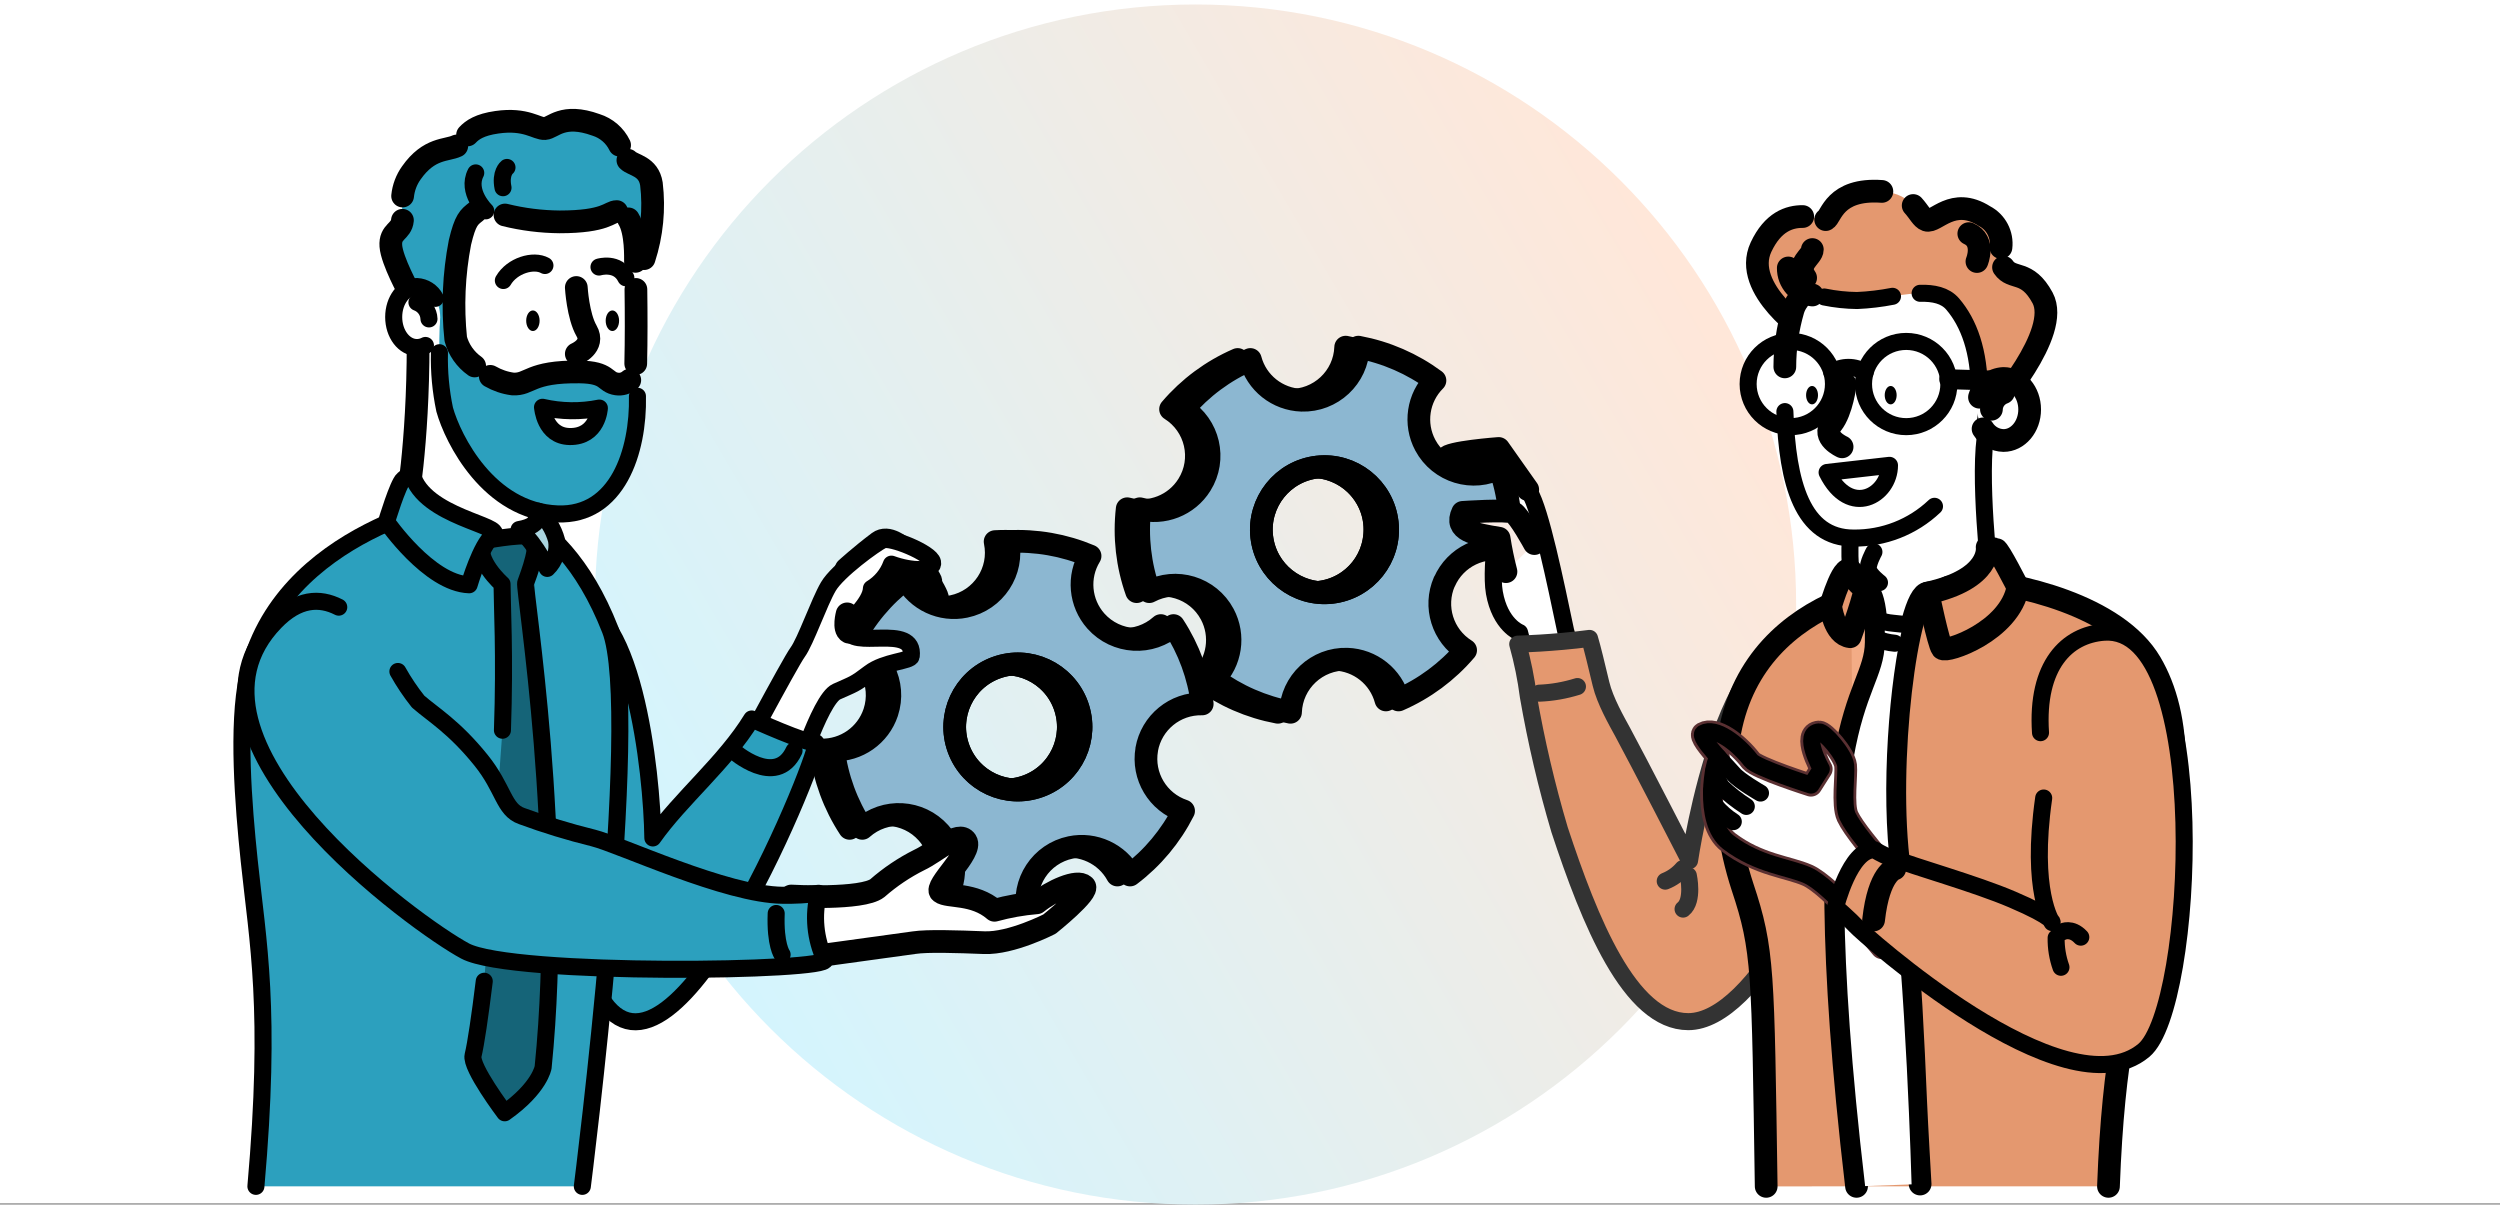 <svg id="a" xmlns="http://www.w3.org/2000/svg" width="440" height="212" xmlns:xlink="http://www.w3.org/1999/xlink" viewBox="0 0 440 212"><rect x="0" y="0" width="440" height="212" fill="#808080" stroke="none"/><defs><linearGradient id="d" x1="-.3" y1="2440.57" x2="-1.19" y2="2440.05" gradientTransform="translate(369.6 516045.23) scale(211.42 -211.42)" gradientUnits="userSpaceOnUse"><stop offset="0" stop-color="#ffe7d9"/><stop offset="1" stop-color="#d2f5ff"/></linearGradient></defs><g id="b"><rect id="c" width="440" height="211.79" fill="#fff"/><path id="e" d="M210.41,.79c58.38,0,105.71,47.28,105.71,105.61s-47.33,105.61-105.71,105.61-105.71-47.28-105.71-105.61C104.7,48.07,152.03,.79,210.41,.79h0Z" fill="url(#d)"/><g id="f"><path id="g" d="M152.26,106.74s5-2.28,5.98-3.26,3.63,2.68,4.93,.98c.2-.26-2.66-5.51-5.93-4.08s-6,2.95-6,2.95" fill="#f9ebe4" fill-rule="evenodd" stroke="#5a3032" stroke-linecap="round" stroke-linejoin="round" stroke-width="4"/><path id="h" d="M152.13,105.66s5.41-2.8,6.44-3.92,3.77,5.01,6.41,3.52c.32-.18-4.14-8.64-7.68-6.88s-6.47,3.58-6.47,3.58" fill="#f9ebe4" fill-rule="evenodd" stroke="#000" stroke-linecap="round" stroke-linejoin="round" stroke-width="4"/><path id="i" d="M150.89,103.55s3.67-2.8,4.48-4.1,5.61,4.68,8.45,2.87c.31-.2-6.02-9.27-9.19-6.89s-5.7,4.7-5.7,4.7" fill="#f9ebe4" stroke="#000" stroke-linecap="round" stroke-linejoin="round" stroke-width="4"/><g id="j"><path id="k" d="M199.59,131.89c.83-4.71,4.98-8.12,9.77-8-.61-4.92-2.34-9.64-5.05-13.79-3.99,3.55-10.1,3.19-13.66-.79-2.83-3.18-3.25-7.83-1.03-11.46-4.57-1.93-9.52-2.8-14.48-2.53,1.09,5.22-2.27,10.34-7.5,11.42-4.18,.87-8.43-1.1-10.46-4.85-3.96,2.99-7.18,6.85-9.42,11.28,5.07,1.68,7.81,7.15,6.13,12.22-1.34,4.03-5.17,6.72-9.42,6.61,.61,4.92,2.34,9.64,5.06,13.79,3.99-3.54,10.1-3.19,13.65,.8,2.82,3.18,3.24,7.82,1.03,11.45,4.57,1.93,9.52,2.8,14.48,2.53-1.08-5.23,2.28-10.34,7.51-11.42,4.17-.86,8.42,1.11,10.46,4.85,3.96-2.99,7.18-6.85,9.42-11.28-4.55-1.51-7.3-6.11-6.48-10.83Zm-18.85,6.48c-5.76,2.11-12.15-.85-14.26-6.61-2.11-5.76,.85-12.13,6.61-14.24,5.76-2.11,12.15,.85,14.26,6.61,0,0,0,0,0,0,2.11,5.76-.85,12.13-6.61,14.24Z" fill="#77a5bc" fill-rule="evenodd" stroke="#000" stroke-linecap="round" stroke-linejoin="round" stroke-width="4"/><path id="l" d="M173.09,117.52c-5.76,2.11-8.72,8.49-6.61,14.24,2.11,5.76,8.5,8.71,14.26,6.6,5.76-2.11,8.72-8.48,6.61-14.24-2.11-5.76-8.49-8.72-14.25-6.61,0,0,0,0,0,0Z" fill="none" stroke="#000" stroke-linecap="round" stroke-linejoin="round" stroke-width="4"/></g><g id="m"><path id="n" d="M201.82,131.89c.83-4.71,4.98-8.12,9.77-8-.61-4.92-2.34-9.64-5.05-13.79-3.99,3.55-10.1,3.19-13.66-.79-2.83-3.18-3.25-7.83-1.03-11.46-4.57-1.93-9.52-2.8-14.48-2.53,1.09,5.22-2.27,10.34-7.5,11.42-4.18,.87-8.43-1.1-10.46-4.85-3.96,2.99-7.18,6.85-9.42,11.28,5.07,1.68,7.81,7.15,6.13,12.22-1.34,4.03-5.17,6.72-9.42,6.61,.61,4.92,2.34,9.64,5.06,13.79,3.99-3.55,10.1-3.19,13.65,.79,2.83,3.18,3.25,7.83,1.03,11.46,4.57,1.93,9.52,2.8,14.48,2.53-1.08-5.23,2.28-10.34,7.51-11.42,4.17-.86,8.42,1.11,10.46,4.85,3.96-2.99,7.18-6.85,9.42-11.28-4.55-1.51-7.3-6.12-6.48-10.83Zm-18.85,6.48c-5.76,2.11-12.15-.85-14.26-6.61-2.11-5.76,.85-12.13,6.61-14.24,5.76-2.11,12.15,.85,14.26,6.61,0,0,0,0,0,0,2.11,5.76-.85,12.13-6.61,14.24Z" fill="#8cb7d1" fill-rule="evenodd" stroke="#000" stroke-linecap="round" stroke-linejoin="round" stroke-width="4"/><path id="o" d="M175.32,117.52c-5.76,2.11-8.73,8.48-6.62,14.24,2.11,5.76,8.49,8.72,14.26,6.61s8.73-8.48,6.62-14.24c0,0,0,0,0,0-2.11-5.76-8.49-8.72-14.25-6.61h0Z" fill="none" stroke="#000" stroke-linecap="round" stroke-linejoin="round" stroke-width="4"/></g><path id="p" d="M139.54,138.46s4.63-15.35,7.7-16.73,3.11-1.23,5.8-3.28,7.24-2.07,7.34-2.95c.7-6.03-10.97-.84-11.2-4.89-.07-1.22,4.07-4.28,4.19-7.04,1.62-.99,2.87-2.49,3.52-4.28,3.59,1.31,7.57,1.35,7.24-.35-.31-1.62-7.42-4.53-8.77-3.9s-7.93,5.39-9.57,8.19-3.99,9.63-5.4,11.56-11.66,21.22-11.66,21.22l10.81,2.45Z" fill="#fff" fill-rule="evenodd" stroke="#000" stroke-linecap="round" stroke-linejoin="round" stroke-width="3"/><path id="q" d="M149.1,108.04s-.73,2.69,.31,3.22" fill="none" stroke="#000" stroke-linecap="round" stroke-linejoin="round" stroke-width="4"/><path id="r" d="M139.24,157.7s12.54,.7,15.18-1.39c2.24-1.96,4.72-3.63,7.38-4.96,3.06-1.44,6.96-5.25,8.22-3.34s-5.71,8.02-4.46,9,5.85,.07,9.47,3.2c2.44-.67,4.93-1.11,7.45-1.32,2.6-2.09,7.15-4.17,8.38-2.95,1,1-6.15,6.7-6.15,6.7,0,0-6.71,3.46-11.49,3.27s-9.98-.36-12.35,0-24.7,3.38-24.7,3.38l3.07-11.59Z" fill="#fff" fill-rule="evenodd" stroke="#000" stroke-linecap="round" stroke-linejoin="round" stroke-width="4"/><path id="s" d="M99.24,105.82c12.22-1.49,15.52,30.33,15.66,41.66,4.88-6.93,12.71-13.27,17.4-20.94,0,0,9.77,4.45,11.29,4.17s-24.8,66.4-37.89,44.83-22.33-67.78-6.46-69.72Z" fill="#2ca0be" fill-rule="evenodd" stroke="#000" stroke-linecap="round" stroke-linejoin="round" stroke-width="3"/><path id="t" d="M102.49,208.8s10.63-83.35,4.92-97.95c-9.35-23.93-25.6-23.08-25.6-23.08,0,0-32.66,5.28-38.23,31.28-1.86,8.69-.75,22.56,.28,32.42,1.52,14.53,3.95,26.03,1.18,57.33" fill="#2ca0be" fill-rule="evenodd" stroke="#000" stroke-linecap="round" stroke-linejoin="round" stroke-width="3"/><g id="u"><path id="v" d="M111.5,35.55s1.56,35.69-.99,42.27-30.49,11.31-31.33-16.24,.27-30.33,17.92-30.33c13.41,0,14.39,4.29,14.39,4.29Z" fill="#fff" fill-rule="evenodd"/><path id="w" d="M110.51,77.82c-2.54,6.59-30.49,11.31-31.33-16.24s.27-30.33,17.92-30.33" fill="none" stroke="#000" stroke-linecap="round" stroke-linejoin="round" stroke-width="4"/><path id="x" d="M111.92,50.94c.06,4.24,.07,8.84-.03,13.05" fill="none" stroke="#000" stroke-linecap="round" stroke-linejoin="round" stroke-width="4"/><path id="y" d="M71.48,89.51s2.11-10.87,2.11-29.04c0-28.52,21.59,1.25,21.38,16.35s-.05,14.1,0,16.06c.36,14.01-23.49-3.37-23.49-3.37Z" fill="#fff" fill-rule="evenodd"/><path id="z" d="M71.48,89.52s2.11-10.87,2.11-29.04" fill="none" stroke="#000" stroke-linecap="round" stroke-linejoin="round" stroke-width="4"/><path id="aa" d="M94.97,76.83c-.21,15.1-.05,14.1,0,16.06,.08,1.18-.13,2.36-.63,3.43" fill="none" stroke="#000" stroke-linecap="round" stroke-linejoin="round" stroke-width="4"/><path id="ab" d="M101.43,50.6s.28,5.01,1.81,7.65-1.81,4.03-1.81,4.03" fill="none" stroke="#000" stroke-linecap="round" stroke-linejoin="round" stroke-width="4"/><ellipse id="ac" cx="93.79" cy="56.45" rx="1.18" ry="1.81"/><ellipse id="ad" cx="107.78" cy="56.45" rx="1.18" ry="1.81"/><path id="ae" d="M88.59,49.37c1.53-2.64,5.31-3.76,7.32-2.64" fill="none" stroke="#000" stroke-linecap="round" stroke-linejoin="round" stroke-width="3"/><path id="af" d="M105.42,47s3.31-1,4.73,1.89" fill="none" stroke="#000" stroke-linecap="round" stroke-linejoin="round" stroke-width="3"/><path id="ag" d="M83.73,37.29c1.38-1.1,6.5,1.76,14.76,1.76s8.75-1.81,10.04-1.81c3.65,0,3.27,8.15,3.29,8.77,.14,5.29,4.08-5.47,2.82-13.64-.49-3.17-3.27-3.26-4.14-4.17-1.44-1.52-1.2-4.62-5.61-6.21-5.9-2.13-7.6,.56-9,.65s-3.29-1.86-8.46-1.11c-5.69,.82-5.29,3.34-7.06,4.17s-4.86,.27-7.99,4.73c-2.32,3.32-1.39,6.31-1.58,8.35s-2.23,1.9-2.04,4.52,3.25,8.14,3.25,8.14l5.44,4.37s-.62,11.23,.78,16.27c1.46,5.24,7.8,17.9,19.87,18.37,11.65,.45,14.99-13.58,13.86-23.73-.04-.37-.31-.72-.66-.31-.65,.86-1.72,1.31-2.79,1.17-2.23-.32-1.42-2.05-6.54-2.12-8.84-.11-8.7,2.3-11.76,2.12s-9.38-4.03-10.03-7.93c-.59-5.66-.34-11.38,.74-16.98,.95-4,1.6-4.44,2.78-5.38Z" fill="#2ca0be"/><path id="ah" d="M110.6,38.52c1.43,2.32,1.22,7.02,1.24,7.48" fill="none" stroke="#000" stroke-linecap="round" stroke-linejoin="round" stroke-width="4"/><path id="ai" d="M88.88,37.84c3.15,.78,6.37,1.18,9.62,1.21,8.26,0,8.75-1.81,10.04-1.81" fill="none" stroke="#000" stroke-linecap="round" stroke-linejoin="round" stroke-width="4"/><path id="aj" d="M83.54,64.41c-1.63-1.16-2.81-2.84-3.33-4.76-.59-5.66-.34-11.38,.74-16.98,.95-4,1.6-4.44,2.79-5.38" fill="none" stroke="#000" stroke-linecap="round" stroke-linejoin="round" stroke-width="4"/><path id="ak" d="M110.84,66.9c-.63,.55-1.47,.8-2.29,.68-2.23-.32-1.42-2.05-6.55-2.12-8.84-.11-8.7,2.3-11.76,2.12-1.39-.18-2.73-.64-3.95-1.34" fill="none" stroke="#000" stroke-linecap="round" stroke-linejoin="round" stroke-width="4"/><path id="al" d="M77.34,62.08c-.08,3.36,.23,6.71,.92,10,1.46,5.24,7.8,17.9,19.87,18.37,10.53,.4,14.27-11.01,14.06-20.71" fill="none" stroke="#000" stroke-linecap="round" stroke-linejoin="round" stroke-width="3"/><path id="am" d="M70.83,38.77c-.19,2.04-2.23,1.9-2.04,4.52s3.25,8.14,3.25,8.14" fill="none" stroke="#000" stroke-linecap="round" stroke-linejoin="round" stroke-width="4"/><path id="an" d="M80.39,25.69c-1.76,.84-4.86,.27-7.99,4.73-.86,1.2-1.39,2.61-1.54,4.08" fill="none" stroke="#000" stroke-linecap="round" stroke-linejoin="round" stroke-width="4"/><path id="ao" d="M109.05,25.55c-.83-1.71-2.33-3-4.15-3.57-5.9-2.13-7.6,.56-9,.65s-3.29-1.86-8.46-1.11c-3.02,.43-4.33,1.35-5.15,2.23" fill="none" stroke="#000" stroke-linecap="round" stroke-linejoin="round" stroke-width="4"/><path id="ap" d="M113.36,45.52c1.38-4.24,1.82-8.73,1.29-13.15-.49-3.17-3.27-3.26-4.14-4.17" fill="none" stroke="#000" stroke-linecap="round" stroke-linejoin="round" stroke-width="4"/><path id="aq" d="M95.48,71.68c3.29,.76,6.7,.81,10.01,.14,0,0-.26,5.09-5.22,5.01-4.44-.07-4.78-5.15-4.78-5.15Z" fill="#fff" stroke="#000" stroke-linecap="round" stroke-linejoin="round" stroke-width="3"/><ellipse id="ar" cx="73.38" cy="55.81" rx="4.09" ry="5.37" fill="#fff"/><path id="as" d="M74.88,60.8c-.46,.24-.98,.37-1.5,.37-2.26,0-4.09-2.4-4.09-5.37s1.83-5.37,4.09-5.37c1.37,.07,2.61,.86,3.24,2.08" fill="none" stroke="#000" stroke-linecap="round" stroke-linejoin="round" stroke-width="3"/><path id="at" d="M73.38,53.21c1.24,.45,2.08,1.61,2.12,2.92" fill="none" stroke="#000" stroke-linecap="round" stroke-linejoin="round" stroke-width="3"/><path id="au" d="M85.49,37.11s-3.47-3.37-1.76-6.68" fill="none" stroke="#000" stroke-linecap="round" stroke-linejoin="round" stroke-width="3"/><path id="av" d="M89.23,29.47s-1.23,.95-.7,3.57" fill="none" stroke="#000" stroke-linecap="round" stroke-linejoin="round" stroke-width="3"/></g><path id="aw" d="M88.43,128.52c.46-13.12-.07-22.41-.07-25.73,0,0-4.8-4.21-3.41-7.58,0,0,6.41-1.25,8.5-.79s-.56,7.09-.93,8.16,7.11,45.62,3.07,85.27c0,0-.56,3.62-6.76,8,0,0-6.07-8.03-5.57-10.09s1.2-6.81,1.97-13.06" fill="#156478" fill-rule="evenodd" stroke="#000" stroke-linecap="round" stroke-linejoin="round" stroke-width="3"/><path id="ax" d="M70.03,118.18c1.04,1.86,2.23,3.63,3.56,5.3,2.56,2.25,6.32,4.42,11.07,10.32,4.04,5.01,3.95,8.7,7.17,9.83,4.12,1.52,8.31,2.8,12.57,3.85,4.68,1.16,23.42,10.01,33.38,10.09,2.1,.03,4.2-.08,6.29-.35-.99,3.9-.6,8.01,1.1,11.66,1.52,2.12-54.95,2.95-63.31-1.5s-53.63-37.03-33.43-57.92c4.01-4.15,7.81-4.33,11.19-2.6" fill="#2ca0be" fill-rule="evenodd" stroke="#000" stroke-linecap="round" stroke-linejoin="round" stroke-width="3"/><path id="ay" d="M72.53,83.47c-.57,.19-1.1,.49-1.55,.89-.93,.74-2.95,7.47-2.95,7.47,0,0,7.48,10.85,14.54,11.09,0,0,2.04-7,4.23-8.72s-12.21-3.2-14.26-10.72Z" fill="#2ca0be" fill-rule="evenodd" stroke="#000" stroke-linecap="round" stroke-linejoin="round" stroke-width="3"/><path id="az" d="M91.36,93.2s2.27,1.51,4.96,6.84c1.34-1.28,1.95-3.14,1.63-4.96-.53-1.98-1.64-3.76-3.18-5.1,0,0,.95,2.47-3.41,3.22Z" fill="#aad5e0" fill-rule="evenodd" stroke="#000" stroke-linecap="round" stroke-linejoin="round" stroke-width="3"/><path id="ba" d="M137.65,168s-1.25-1.66-1.04-7.23" fill="none" stroke="#000" stroke-linecap="round" stroke-linejoin="round" stroke-width="3"/><path id="bb" d="M129.01,132.12s7.59,6.74,10.74,0" fill="none" stroke="#000" stroke-linecap="round" stroke-linejoin="round" stroke-width="3"/></g><g id="bc"><g id="bd"><g id="be"><g id="bf"><path id="bg" d="M265.8,90.75l-4.6-3.18s-6.73-.95-6.71,.13,.43,1.55,5.72,2.97l3.55,3.41" fill="#f9ebe4" fill-rule="evenodd" stroke="#000" stroke-linecap="round" stroke-linejoin="round" stroke-width="3"/><path id="bh" d="M266.64,87.88l-4.89-3.12s-8.02-3.12-8-2.04,1.05,3.26,6.74,5.73l3.13,4.78" fill="#f9ebe4" fill-rule="evenodd" stroke="#000" stroke-linecap="round" stroke-linejoin="round" stroke-width="3"/><g id="bi"><path id="bj" d="M285.17,130.02c-3.94-7.87-8.96-15.88-9.63-19.05-1.77-8.41-4.39-21.17-6.36-24.38-.71-1.16-2.87-2.65-4.59-3.64-.29-.17-.57-.32-.83-.46-.36-.2-.74-.38-1.12-.53-4.08-1.55-6.83-2.25-6.86-1.64-.16,3.23,2.48,4.12,6.8,5.68,2.67,.97,.95,2.84,.54,9.12-.16,2.49-.55,6.69-.11,9.19,1,5.71,4.43,7.01,4.43,7.01,0,0,2.74,10.17,4.8,22.76" fill="#fff" fill-rule="evenodd" stroke="#000" stroke-linecap="round" stroke-linejoin="round" stroke-width="3"/></g><path id="bk" d="M268.88,86.17l-5.11-7.24s-9.07,.67-9.29,1.72,1.62,2.93,7.34,1.27l2.59,7.57" fill="#f9ebe4" fill-rule="evenodd" stroke="#000" stroke-linecap="round" stroke-linejoin="round" stroke-width="4"/></g><g id="bl"><path id="bm" d="M321.06,113.21c-17-7.88-23.7,38.26-23.7,38.26,0,0-9.14-17.79-11.78-22.64-1.05-1.93-3.09-5.48-3.8-8.45-.81-3.4-1.52-6.34-2.02-8.02-6.41,.85-12.64,1.01-12.64,1.01,.85,3.02,1.47,6.1,1.87,9.2,1.38,7.93,3.21,15.77,5.5,23.48,5.25,15.92,12.35,33.76,22.65,33.76,11.7,0,26.17-28.33,28.48-47.87,.76-6.47,6.26-13.71-4.58-18.74Z" fill="#e4986f" fill-rule="evenodd" stroke="#333" stroke-linecap="round" stroke-linejoin="round" stroke-width="3"/><path id="bn" d="M270.9,122c2.29-.09,4.55-.49,6.73-1.17" fill="#f9ebe4" fill-rule="evenodd" stroke="#333" stroke-linecap="round" stroke-linejoin="round" stroke-width="3"/><path id="bo" d="M297.15,154.11s.97,4.41-.93,5.89" fill="none" stroke="#333" stroke-linecap="round" stroke-linejoin="round" stroke-width="3"/><path id="bp" d="M296.18,152.87c-.84,.98-1.9,1.74-3.1,2.21" fill="none" stroke="#333" stroke-linecap="round" stroke-linejoin="round" stroke-width="3"/></g><g id="bq"><path id="br" d="M251.99,102.4c1.91-4.39,6.75-6.72,11.38-5.48,.57-4.93,0-9.92-1.66-14.59-4.71,2.51-10.57,.73-13.09-3.98-2-3.75-1.31-8.38,1.7-11.38-3.99-2.95-8.6-4.96-13.48-5.87-.18,5.33-4.65,9.51-9.99,9.34-4.26-.14-7.93-3.05-9.02-7.17-4.55,1.98-8.59,4.97-11.81,8.75,4.53,2.83,5.91,8.79,3.08,13.31-2.25,3.61-6.6,5.32-10.71,4.21-.56,4.93,0,9.92,1.66,14.59,4.71-2.51,10.57-.73,13.08,3.98,2,3.75,1.31,8.37-1.7,11.38,3.99,2.95,8.6,4.96,13.48,5.87,.18-5.33,4.65-9.51,9.98-9.34,4.26,.14,7.93,3.05,9.03,7.17,4.55-1.98,8.59-4.97,11.81-8.75-4.06-2.54-5.66-7.66-3.75-12.05Zm-19.85,1.86c-6.1,.69-11.6-3.68-12.3-9.78-.69-6.09,3.69-11.59,9.79-12.29,4.8-.55,9.4,2.07,11.38,6.46,.48,1.05,.79,2.17,.91,3.31,.19,1.83-.06,3.69-.73,5.4,.05-.13-.01,.03-.08,.19-1.54,3.7-4.98,6.26-8.97,6.69h0Z" fill="#77a5bc" fill-rule="evenodd" stroke="#000" stroke-linecap="round" stroke-linejoin="round" stroke-width="4"/><path id="bs" d="M229.62,82.2c-6.1,.69-10.48,6.2-9.78,12.29,.7,6.09,6.2,10.47,12.3,9.77,6.1-.69,10.48-6.2,9.78-12.29h0c-.69-6.09-6.2-10.47-12.3-9.77,0,0,0,0,0,0Z" fill="none" stroke="#000" stroke-linecap="round" stroke-linejoin="round" stroke-width="4"/></g><g id="bt"><path id="bu" d="M254.22,102.4c1.91-4.39,6.75-6.72,11.38-5.48,.56-4.93,0-9.92-1.66-14.59-4.71,2.51-10.57,.73-13.09-3.98-2-3.75-1.31-8.38,1.7-11.38-3.99-2.95-8.6-4.96-13.48-5.87-.18,5.33-4.65,9.51-9.99,9.34-4.26-.14-7.93-3.05-9.02-7.17-4.55,1.98-8.59,4.97-11.81,8.75,4.53,2.83,5.91,8.79,3.08,13.31-2.25,3.61-6.61,5.32-10.72,4.21-.56,4.93,0,9.92,1.66,14.59,4.71-2.51,10.57-.73,13.08,3.98,2,3.75,1.31,8.37-1.7,11.38,3.99,2.95,8.6,4.96,13.48,5.87,.18-5.33,4.65-9.51,9.98-9.34,4.26,.14,7.93,3.05,9.03,7.17,4.55-1.98,8.59-4.97,11.81-8.75-4.06-2.54-5.65-7.66-3.75-12.05Zm-19.85,1.86c-6.1,.69-11.61-3.68-12.3-9.77-.7-6.09,3.68-11.59,9.78-12.29,6.1-.69,11.61,3.68,12.3,9.77,0,0,0,0,0,0,.69,6.09-3.69,11.59-9.78,12.29h0Z" fill="#8cb7d1" fill-rule="evenodd" stroke="#000" stroke-linecap="round" stroke-linejoin="round" stroke-width="4"/><path id="bv" d="M231.85,82.2c-6.1,.69-10.48,6.2-9.78,12.29,.7,6.09,6.2,10.47,12.3,9.77,6.1-.69,10.48-6.2,9.78-12.29h0c-.7-6.09-6.2-10.47-12.3-9.77Z" fill="none" stroke="#000" stroke-linecap="round" stroke-linejoin="round" stroke-width="4"/></g><path id="bw" d="M270.05,95.67s-2.68-4.94-3.75-5.49-8.87,0-8.87,0c-1.53,3.2,2.04,3.84,6.41,4.55,.3,1.98,.71,3.94,1.21,5.88" fill="#f9ebe4" fill-rule="evenodd" stroke="#000" stroke-linecap="round" stroke-linejoin="round" stroke-width="4"/></g><g id="bx"><path id="by" d="M371.09,208.8c1.74-46.75,11.35-39.26,11.64-73.62,.07-7.96-1.56-13.97-4.23-18.52-5.93-10.1-23.42-14.11-33.05-14.71-12.52-.78-39.94,4.22-41.61,31.8-.48,7.57,.49,15.16,2.85,22.36,3.7,11.12,3.58,14.69,4.16,52.69" fill="#e4986f" fill-rule="evenodd" stroke="#000" stroke-linecap="round" stroke-linejoin="round" stroke-width="4"/><g id="bz"><path id="ca" d="M350.28,102.17s-2.23-19.13-.64-26.6c1.91-8.95-21.35,2.64-23.31,13.68s.5,16.23,.97,17.34c2.31,5.47,20,4.95,22.98-4.42Z" fill="#fff" fill-rule="evenodd" stroke="#000" stroke-linecap="round" stroke-linejoin="round" stroke-width="3"/><path id="cb" d="M318.26,58.7s-11.79-7.77-8.32-15.21c3.84-8.21,10.42-4.48,11.38-4.85s1.49-5.57,9.89-4.96c5.81,.42,6.27,4.51,7.85,5.05s4.61-4.27,10.21-.7c4.88,3.11,1.77,6.68,3.34,9s4.13,.32,6.87,5.38c3.36,6.19-8.64,19.65-8.64,19.65l-32.59-13.37Z" fill="#e4986f"/><path id="cc" d="M352.62,47.04c1.58,2.32,4.13,.32,6.87,5.38,3.36,6.19-8.64,19.65-8.64,19.65l-32.59-13.37s-11.79-7.77-8.32-15.21c2.09-4.46,4.98-5.39,7.34-5.38" fill="none" stroke="#000" stroke-linecap="round" stroke-linejoin="round" stroke-width="4"/><path id="cd" d="M336.72,36.17c1.04,1.14,1.55,2.3,2.34,2.57,1.58,.54,4.61-4.27,10.21-.7,2.03,1.05,3.18,3.26,2.9,5.52" fill="none" stroke="#000" stroke-linecap="round" stroke-linejoin="round" stroke-width="4"/><path id="ce" d="M321.32,38.65c.96-.37,1.49-5.57,9.89-4.96" fill="none" stroke="#000" stroke-linecap="round" stroke-linejoin="round" stroke-width="4"/><path id="cf" d="M348.35,68.76c0-6.86-1.78-11.87-4.69-15.26-3.32-3.86-11.46-.61-16.8-.61-7.03,0-9.71-3.02-11.29,1.7-1.09,3.25-1.5,7.63-1.5,13.54,0,14.68,2.14,26.57,12.16,26.57,13.19,0,22.12-11.27,22.12-25.95Z" fill="#fff" fill-rule="evenodd"/><path id="cg" d="M314.14,72.44c.44,12.62,3.07,22.26,12.09,22.26,5.29,.06,10.4-1.94,14.24-5.59" fill="none" stroke="#000" stroke-linecap="round" stroke-linejoin="round" stroke-width="3"/><path id="ch" d="M316.46,52.83c-.4,.53-.7,1.12-.89,1.75-.94,3.25-1.43,6.61-1.44,9.99" fill="none" stroke="#000" stroke-linecap="round" stroke-linejoin="round" stroke-width="4"/><path id="ci" d="M333.08,52.15c-2.05,.4-4.14,.65-6.23,.74-1.94-.02-3.87-.23-5.77-.62" fill="none" stroke="#000" stroke-linecap="round" stroke-linejoin="round" stroke-width="3"/><path id="cj" d="M348.33,69.78c0-.34,.02-.68,.02-1.02,0-6.86-1.78-11.87-4.69-15.26-1.31-1.52-3.37-1.94-5.72-1.88" fill="none" stroke="#000" stroke-linecap="round" stroke-linejoin="round" stroke-width="3"/><path id="ck" d="M324.76,67.59s-.56,4.78-2.36,7.02c-1.92,2.38,1.81,4.03,1.81,4.03" fill="none" stroke="#000" stroke-linecap="round" stroke-linejoin="round" stroke-width="4"/><path id="cl" d="M331.71,69.55c0,.9,.47,1.62,1.05,1.62s1.05-.73,1.05-1.62-.47-1.62-1.05-1.62-1.05,.73-1.05,1.62Z"/><path id="cm" d="M317.87,69.55c0,.9,.47,1.62,1.05,1.62s1.05-.73,1.05-1.62-.47-1.62-1.05-1.62-1.05,.73-1.05,1.62Z"/><path id="cn" d="M332.55,81.9c0,5.27-6.95,9.35-10.98,1.25l10.98-1.25Z" fill="#fff" stroke="#000" stroke-linecap="round" stroke-linejoin="round" stroke-width="3"/><path id="co" d="M348.01,72.08c0,3.01,2.06,5.46,4.6,5.46s4.6-2.44,4.6-5.46-2.06-5.46-4.6-5.46-4.6,2.44-4.6,5.46Z" fill="#fff" fill-rule="evenodd"/><path id="cp" d="M349.02,75.48c.78,1.25,2.13,2.02,3.6,2.05,2.54,0,4.6-2.44,4.6-5.46s-2.06-5.46-4.6-5.46c-1.97,.1-3.66,1.42-4.23,3.3" fill="none" stroke="#000" stroke-linecap="round" stroke-linejoin="round" stroke-width="4"/><path id="cq" d="M352.61,69.11c-1.24,.45-2.08,1.61-2.12,2.92" fill="none" stroke="#000" stroke-linecap="round" stroke-linejoin="round" stroke-width="4"/><path id="cr" d="M318.98,51.92c-2.43-.25-4.28-2.31-4.24-4.76" fill="none" stroke="#000" stroke-linecap="round" stroke-linejoin="round" stroke-width="4"/><path id="cs" d="M318.97,43.92c0,1.28-2.94,2.49-1.18,4.98" fill="none" stroke="#000" stroke-linecap="round" stroke-linejoin="round" stroke-width="4"/><path id="ct" d="M347.94,46.03s1.52-3.59-1.43-4.91" fill="none" stroke="#000" stroke-linecap="round" stroke-linejoin="round" stroke-width="4"/></g><path id="cu" d="M326.75,208.8c-9.89-84.38,3.31-84.95,3.47-95.74,.15-9.57-2.08-9.53-2.08-9.53-1.12-.71-1.96-1.78-2.38-3.04" fill="#f3ac86" fill-rule="evenodd" stroke="#000" stroke-linecap="round" stroke-linejoin="round" stroke-width="4"/><path id="cv" d="M337.94,208.39s-.6-10.2-.79-14.67c-.22-5.29-.48-10.97-.8-16.51-.53-9.24-1.21-18.11-2.04-24.16-2.6-18.81,1.43-48.72,5.01-48.68,1.29-.1,2.55-.46,3.69-1.06" fill="#e4986f" fill-rule="evenodd" stroke="#000" stroke-linecap="round" stroke-linejoin="round" stroke-width="4"/><g id="cw"><path id="cx" d="M337.94,208.39s-1.03-36.53-3.63-55.34c-1.91-13.8-.25-33.56,2.19-43.1-1.08-.02-2.15-.11-3.21-.25-1.08-.09-2.15-.33-3.17-.73,.09,1.12,.13,2.47,.11,4.1-.17,10.79-13.36,11.36-3.47,95.74" fill="#fff" stroke="#000" stroke-linecap="round" stroke-linejoin="round" stroke-width="3"/></g><path id="cy" d="M355.16,103.36s-3.39-6.69-3.86-6.69c-.53-.07-1.05-.19-1.56-.36,0,0,.88,5.57-10.42,8.06,0,0,1.86,8.94,2.51,9.76s11.9-2.97,13.33-10.77Z" fill="#e4986f" fill-rule="evenodd" stroke="#000" stroke-linecap="round" stroke-linejoin="round" stroke-width="4"/><path id="cz" d="M328.14,103.53c-1-.63-1.76-1.58-2.16-2.69-1.32-2.83-3.79,5.8-3.79,5.8,0,0,.58,5.09,3.44,5.42,0,0,2.97-8.16,2.5-8.53Z" fill="#e4986f" fill-rule="evenodd" stroke="#000" stroke-linecap="round" stroke-linejoin="round" stroke-width="4"/></g><path id="da" d="M330.23,112.41c1.04,.43,2.13,.7,3.25,.8" fill="#fff" stroke="#000" stroke-linecap="round" stroke-linejoin="round" stroke-width="3"/><path id="db" d="M329.81,97.14s-1.18,2.12-.97,3.1,1.95,2.3,1.95,2.3" fill="none" stroke="#000" stroke-linecap="round" stroke-linejoin="round" stroke-width="3"/><path id="dc" d="M327.98,67.59c0,4.14,3.36,7.5,7.51,7.5s7.51-3.36,7.51-7.5-3.36-7.5-7.51-7.5c-4.15,0-7.51,3.36-7.51,7.5Z" fill="none" stroke="#000" stroke-linecap="round" stroke-linejoin="round" stroke-width="3"/><path id="dd" d="M307.67,67.59c0,4.14,3.36,7.5,7.51,7.5s7.51-3.36,7.51-7.5-3.36-7.5-7.51-7.5c-4.15,0-7.51,3.36-7.51,7.5Z" fill="none" stroke="#000" stroke-linecap="round" stroke-linejoin="round" stroke-width="3"/><path id="de" d="M328.27,65.53c-1.79-1.16-4.09-1.16-5.88,0" fill="none" stroke="#000" stroke-linecap="round" stroke-linejoin="round" stroke-width="3"/><line id="df" x1="343.06" y1="66.75" x2="351.14" y2="66.99" fill="none" stroke="#000" stroke-linecap="round" stroke-linejoin="round" stroke-width="3.5"/></g><g id="dg"><g id="dh"><g id="di"><path id="dj" d="M331.21,166.8s-8.85-10.87-13.11-12.75c-3.36-1.49-8.6-1.8-13.87-5.79-4.81-3.66-2.58-14.82-1.83-14.96l.05,.06c-1.66-1.85-3.35-3.93-2.71-4.29,2.17-1.22,6.12,1.81,8.41,4.8,.99,1.29,10.58,4.33,10.58,4.33l1.81-2.85s-3.54-6.31-.38-6.52c.93-.06,4.44,3.96,4.67,5.91,.19,1.6-.6,6.91,.34,8.94,1.95,4.18,13.06,15.76,13.06,15.76" fill="#fff" fill-rule="evenodd"/></g><g id="dk"><path id="dl" d="M331.21,166.8s-8.85-10.87-13.11-12.75c-3.36-1.49-8.6-1.8-13.87-5.79-4.81-3.66-2.58-14.82-1.83-14.96l.05,.06c-1.66-1.85-3.35-3.93-2.71-4.29,2.17-1.22,6.12,1.81,8.41,4.8,.99,1.29,10.58,4.33,10.58,4.33l1.81-2.85s-3.54-6.31-.38-6.52c.93-.06,4.44,3.96,4.67,5.91,.19,1.6-.6,6.91,.34,8.94,1.95,4.18,13.06,15.76,13.06,15.76" fill="none" stroke="#5a3032" stroke-linecap="round" stroke-linejoin="round" stroke-width="4"/></g></g><path id="dm" d="M338.24,159.42s-11.11-11.58-13.06-15.76c-.94-2.03-.16-7.33-.34-8.94-.23-1.95-3.74-5.97-4.67-5.91-3.16,.2,.38,6.52,.38,6.52l-1.81,2.85s-9.6-3.04-10.58-4.33c-2.29-2.99-6.25-6.02-8.41-4.8-1.07,.6,4.5,6.13,5.31,7.12,1.01,1.24,4.79,3.41,4.79,3.41" fill="none" stroke="#000" stroke-linecap="round" stroke-linejoin="round" stroke-width="3"/><path id="dn" d="M331.21,166.8s-8.85-10.87-13.11-12.75c-3.36-1.49-8.6-1.8-13.87-5.79-4.81-3.66-2.58-14.82-1.83-14.96" fill="none" stroke="#000" stroke-linecap="round" stroke-linejoin="round" stroke-width="3"/><path id="do" d="M307.35,141.93c-1.57-1-3.03-2.15-4.37-3.44-.53-.91-.99-1.86-1.35-2.85" fill="none" stroke="#000" stroke-linecap="round" stroke-linejoin="round" stroke-width="3"/><path id="dp" d="M305.06,144.61c-1.19-.76-2.25-1.69-3.16-2.76-.31-.86-.54-1.74-.68-2.64" fill="none" stroke="#000" stroke-linecap="round" stroke-linejoin="round" stroke-width="3"/></g><g id="dq"><path id="dr" d="M359.69,140.45c-2.37,16.56,1.48,21.92,1.48,21.92,0,0,.63-.79-7.01-4.06-6.48-2.78-17.57-5.87-20.69-7.18,0,0-.93,0-3.57-1.56-4.31-.16-6.83,10.06-6.83,10.06,0,0,2.8,2.48,3.58,3.36,.82,.94,36.78,33.49,50.67,21.87,8.98-7.51,12.16-74.94-7-73.59-6.5,.46-11.98,5.77-11.19,17.68" fill="#e4986f" fill-rule="evenodd" stroke="#000" stroke-linecap="round" stroke-linejoin="round" stroke-width="3"/><path id="ds" d="M363.03,163.98s1.54-.8,3.19,.96" fill="#f9ebe4" fill-rule="evenodd" stroke="#000" stroke-linecap="round" stroke-linejoin="round" stroke-width="3"/><path id="dt" d="M361.88,165.06c-.03,1.76,.26,3.52,.85,5.18" fill="#f9ebe4" fill-rule="evenodd" stroke="#000" stroke-linecap="round" stroke-linejoin="round" stroke-width="3"/></g><path id="du" d="M333.48,152.92s-2.8,.65-3.73,9" fill="#8cb7d1" fill-rule="evenodd" stroke="#000" stroke-linecap="round" stroke-linejoin="round" stroke-width="4"/></g></g></svg>